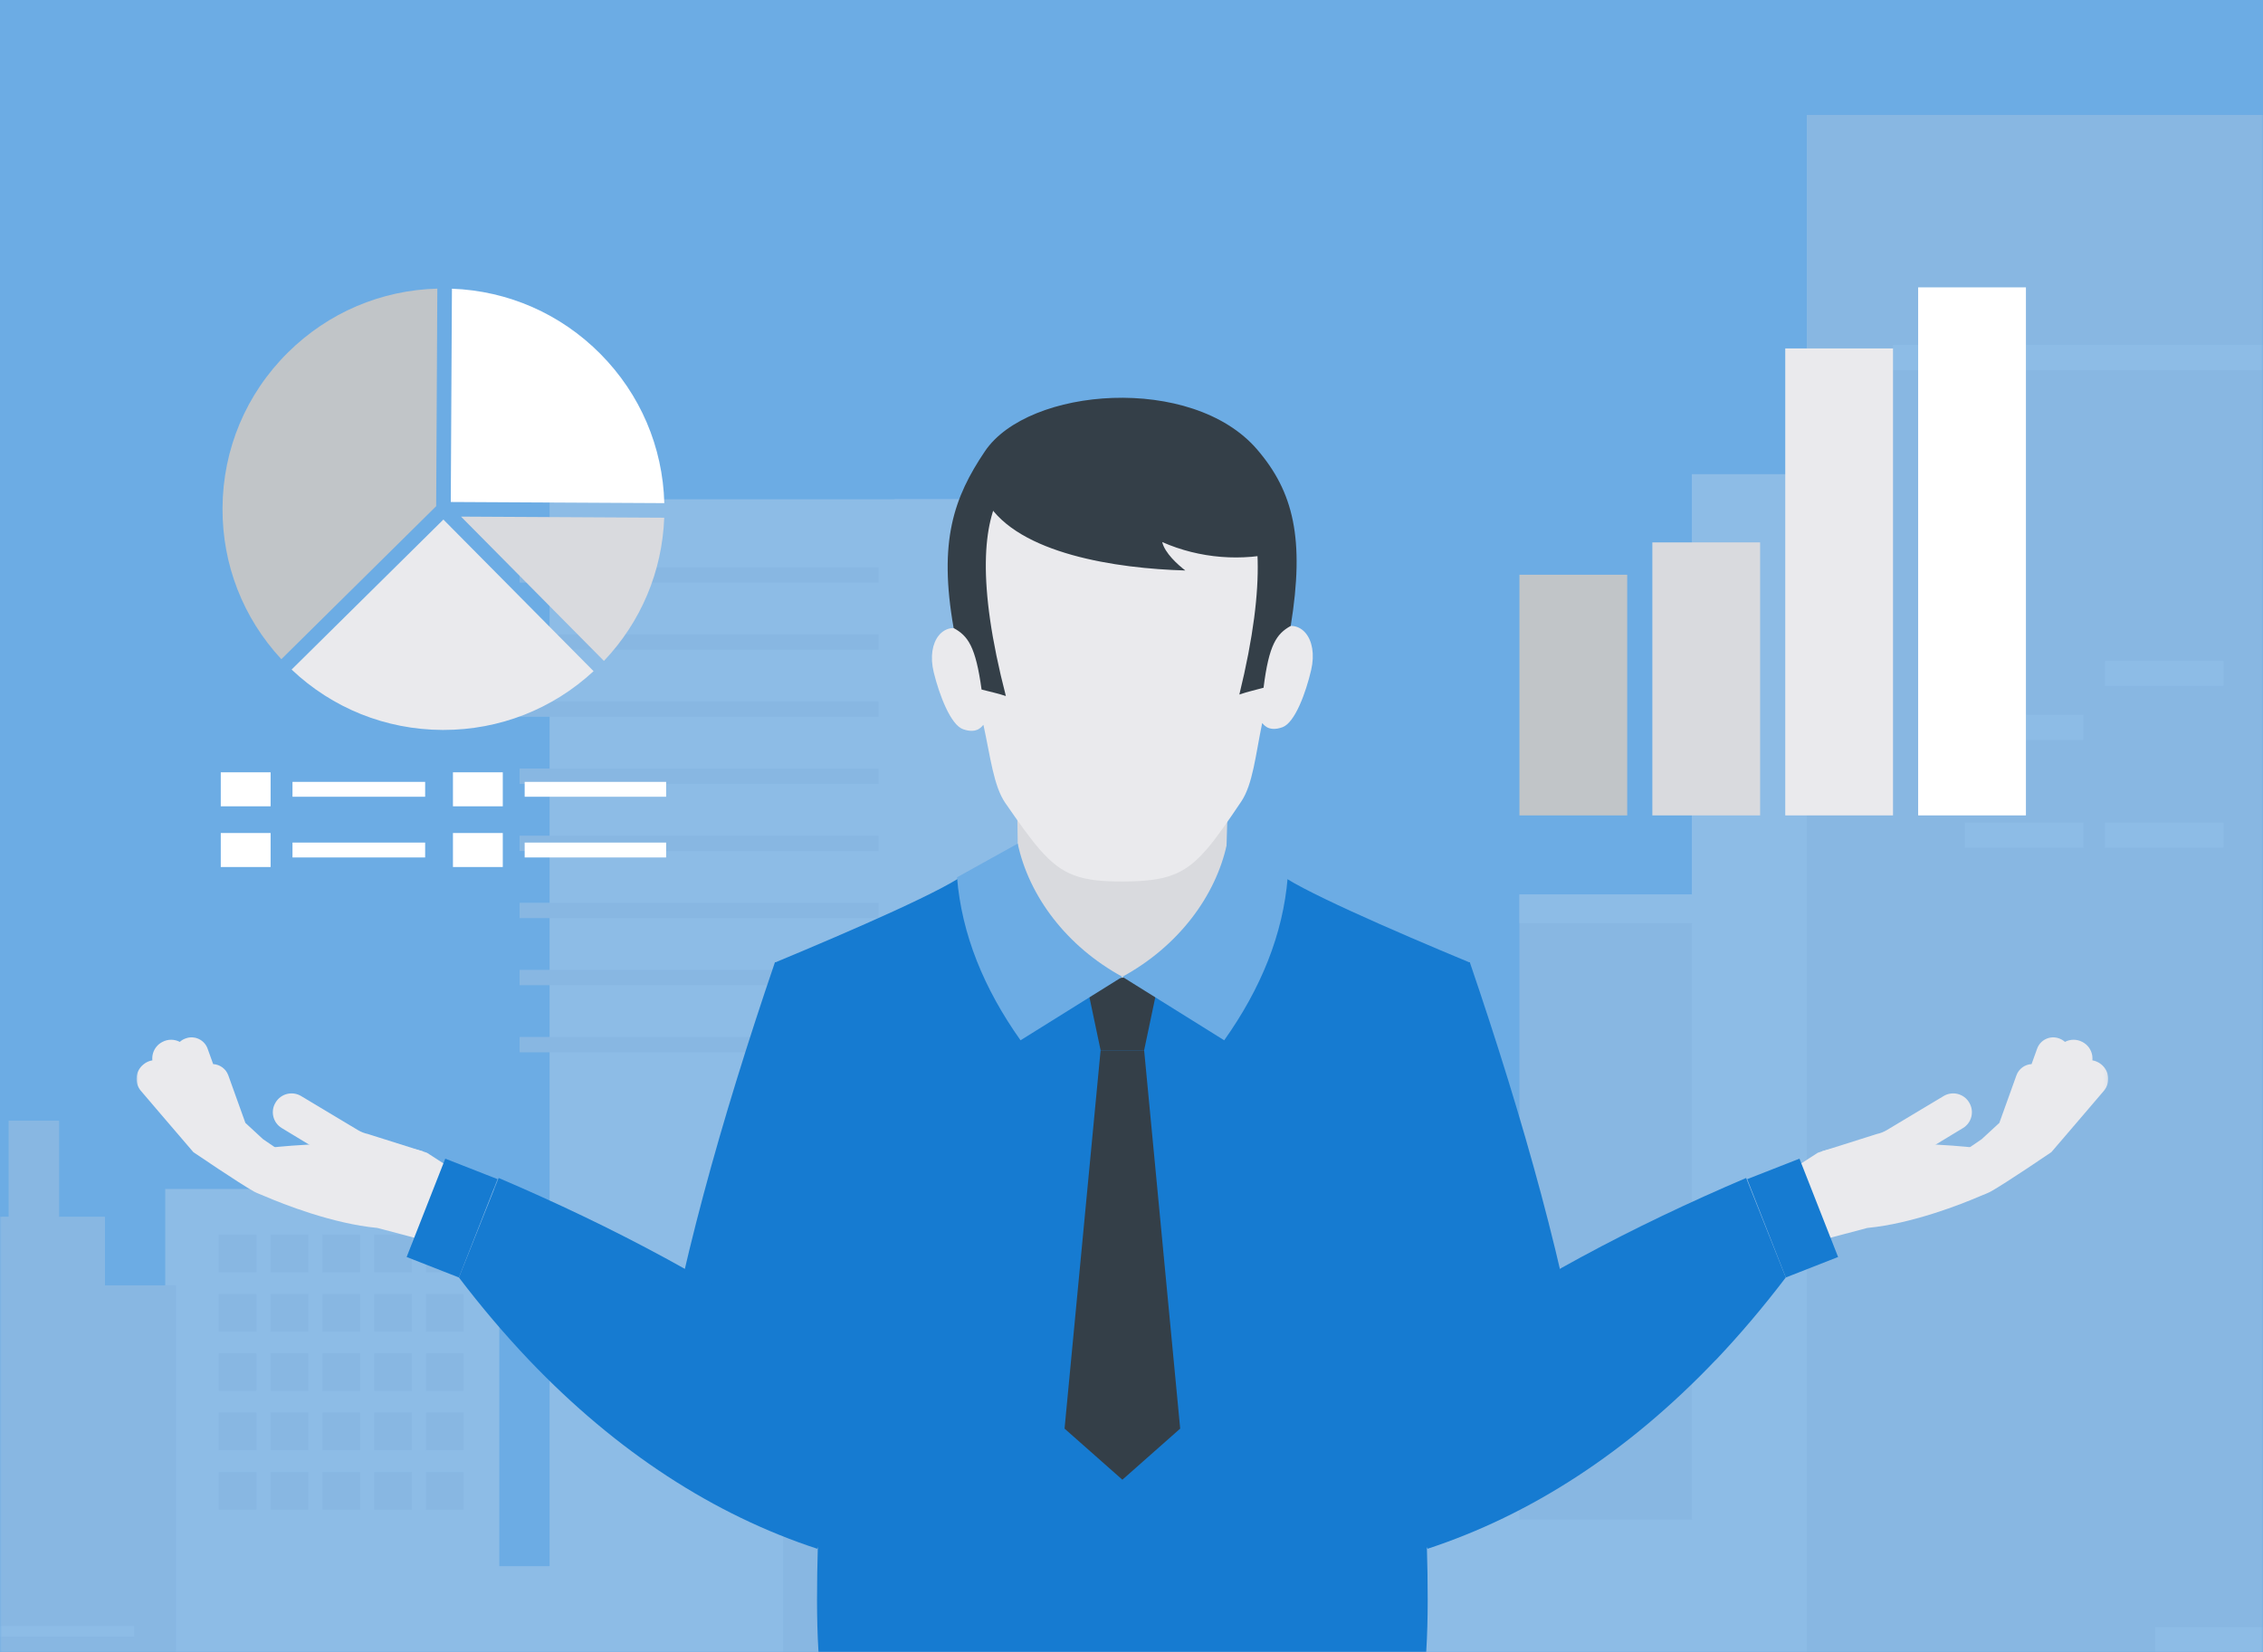 <svg xmlns="http://www.w3.org/2000/svg" xmlns:xlink="http://www.w3.org/1999/xlink" width="630" height="460" viewBox="0 0 630 460">
    <rect x="0" y="0" width="630" height="460" fill="#333333" stroke="none"/>
    <defs>
        <path id="8ba3mpi0ra" d="M0 0H630V460H0z"/>
        <path id="sg5xxzismc" d="M0.874 0.181L121.997 0.181 121.997 93.429 0.874 93.429z"/>
        <path id="e2yb0u9w4e" d="M0 386L548.916 386 548.916 0.349 0 0.349z"/>
    </defs>
    <g fill="none" fill-rule="evenodd">
        <mask id="j32tijybbb" fill="#fff">
            <use xlink:href="#8ba3mpi0ra"/>
        </mask>
        <use fill="#6CACE4" xlink:href="#8ba3mpi0ra"/>
        <g mask="url(#j32tijybbb)" opacity=".261">
            <g>
                <g transform="translate(-519 -302) translate(411.99 709.625)">
                    <mask id="bx35mnmmgd" fill="#fff">
                        <use xlink:href="#sg5xxzismc"/>
                    </mask>
                    <path fill="#D9DADE" d="M0.874 51.102L0.874 93.429 121.997 93.429 121.997 71.415 113.351 71.415 113.351 0.181 91.133 0.181 91.133 15.797 85.881 15.797 85.881 36.54 77.711 36.54 77.711 66.29 75.247 66.29 75.247 50.888 67.207 50.888 67.207 42.96 54.324 42.96 54.324 17.09 32.215 17.09 32.215 66.739 29.965 66.739 29.965 50.241 14.296 50.241 14.296 51.102z" mask="url(#bx35mnmmgd)"/>
                </g>
                <path fill="#EAEAED" d="M493 803L707 803 707 738 493 738z" transform="translate(-519 -302)"/>
                <path fill="#EAEAED" d="M672 803L803 803 803 441 672 441z" transform="translate(-519 -302)"/>
                <path fill="#D9DADE" d="M737 803L879 803 879 606 737 606z" transform="translate(-519 -302)"/>
                <path fill="#D9DADE" d="M822 803L937 803 937 653 822 653z" transform="translate(-519 -302)"/>
                <path fill="#EAEAED" d="M844 803L949 803 949 662 844 662z" transform="translate(-519 -302)"/>
                <path fill="#D9DADE" d="M942 803L1012 803 1012 551 942 551z" transform="translate(-519 -302)"/>
                <path fill="#EAEAED" d="M990 803L1053 803 1053 434 990 434z" transform="translate(-519 -302)"/>
                <path fill="#D9DADE" d="M1022 803L1154 803 1154 334 1022 334z" transform="translate(-519 -302)"/>
                <path fill="#EAEAED" d="M1119 803L1205 803 1205 755 1119 755zM565 803L658 803 658 633 565 633z" transform="translate(-519 -302)"/>
                <path fill="#D9DADE" d="M485 659.822L485 803 568 803 568 659.822 548.217 659.822 548.217 640.73 535.45 640.73 535.45 614 521.402 614 521.402 640.73 509.26 640.73 509.26 659.822z" transform="translate(-519 -302)"/>
                <g>
                    <path fill="#D9DADE" d="M.659 5.183L100.582 5.183 100.582.922.659.922zM.659 23.863L100.582 23.863 100.582 19.603.659 19.603zM.659 42.542L100.582 42.542 100.582 38.284.659 38.284zM.659 61.225L100.582 61.225 100.582 56.965.659 56.965zM.659 79.906L100.582 79.906 100.582 75.647.659 75.647zM.659 98.589L100.582 98.589 100.582 94.328.659 94.328zM.659 117.27L100.582 117.27 100.582 113.009.659 113.009zM.659 135.951L100.582 135.951 100.582 131.692.659 131.692z" transform="translate(-519 -302) translate(663 459)"/>
                </g>
                <path fill="#EAEAED" d="M0.282 3.618L78.335 3.618 78.335 0.7 0.282 0.7z" transform="translate(-519 -302) translate(478 754)"/>
                <g>
                    <path fill="#D9DADE" d="M58.587 11.214L69.074 11.214 69.074.71 58.587.71zM44.169 11.214L54.654 11.214 54.654.71 44.169.71zM29.752 11.214L40.238 11.214 40.238.71 29.752.71zM15.336 11.214L25.821 11.214 25.821.71 15.336.71zM.919 11.214L11.405 11.214 11.405.71.919.71zM58.587 27.727L69.074 27.727 69.074 17.222 58.587 17.222zM44.169 27.727L54.654 27.727 54.654 17.222 44.169 17.222zM29.752 27.727L40.238 27.727 40.238 17.222 29.752 17.222zM15.336 27.727L25.821 27.727 25.821 17.222 15.336 17.222zM.919 27.727L11.405 27.727 11.405 17.222.919 17.222zM58.587 44.24L69.074 44.24 69.074 33.735 58.587 33.735zM44.169 44.24L54.654 44.24 54.654 33.735 44.169 33.735zM29.752 44.24L40.238 44.24 40.238 33.735 29.752 33.735zM15.336 44.24L25.821 44.24 25.821 33.735 15.336 33.735zM.919 44.24L11.405 44.24 11.405 33.735.919 33.735zM58.587 60.75L69.074 60.75 69.074 50.246 58.587 50.246zM44.169 60.75L54.654 60.75 54.654 50.246 44.169 50.246zM29.752 60.75L40.238 60.75 40.238 50.246 29.752 50.246zM15.336 60.75L25.821 60.75 25.821 50.246 15.336 50.246zM.919 60.75L11.405 60.75 11.405 50.246.919 50.246zM58.587 77.263L69.074 77.263 69.074 66.758 58.587 66.758zM44.169 77.263L54.654 77.263 54.654 66.758 44.169 66.758zM29.752 77.263L40.238 77.263 40.238 66.758 29.752 66.758zM15.336 77.263L25.821 77.263 25.821 66.758 15.336 66.758zM.919 77.263L11.405 77.263 11.405 66.758.919 66.758z" transform="translate(-519 -302) translate(579 645)"/>
                </g>
                <path fill="#EAEAED" d="M776 626L789 626 789 621 776 621zM782 636L789 636 789 629 782 629zM843 624L850 624 850 617 843 617zM847 645L853 645 853 639 847 639zM810 648L816 648 816 642 810 642zM849 690L856 690 856 683 849 683zM849 703L856 703 856 696 849 696zM910 765L918 765 918 757 910 757zM898 765L906 765 906 757 898 757zM942 559L1012 559 1012 551 942 551zM942 663L1012 663 1012 655 942 655zM937 803L1008 803 1008 725 937 725zM1105 493L1138 493 1138 486 1105 486zM1066 508L1099 508 1099 501 1066 501zM1105 538L1138 538 1138 531 1105 531zM1066 538L1099 538 1099 531 1066 531zM1046 405L1154 405 1154 398 1046 398zM768 606L803 606 803 441 768 441z" transform="translate(-519 -302)"/>
            </g>
        </g>
        <g mask="url(#j32tijybbb)">
            <g>
                <path fill="#C1C5C8" d="M385 147L415 147 415 80 385 80z" transform="translate(38 80)"/>
                <path fill="#D9DADE" d="M422 147L452 147 452 71 422 71z" transform="translate(38 80)"/>
                <path fill="#EAEAED" d="M459 147L489 147 489 17 459 17z" transform="translate(38 80)"/>
                <path fill="#FFF" d="M496 147L526 147 526 0 496 0z" transform="translate(38 80)"/>
                <g transform="translate(38 80)">
                    <path fill="#C1C5C8" d="M40.324 103.514l43.103-42.597L83.75.349C68.082.771 53.38 7.034 42.194 18.093 30.516 29.632 24.035 45.025 23.947 61.438c-.085 15.733 5.716 30.594 16.377 42.076"/>
                    <path fill="#FFF" d="M87.813.371l-.32 59.377 16.294.088 43.15.23c-.421-15.654-6.684-30.327-17.76-41.512C118.1 7.372 103.477.96 87.813.37"/>
                    <path fill="#D9DADE" d="M90.343 63.82l39.788 40.173c10.319-10.875 16.222-24.895 16.784-39.87l-56.572-.303z"/>
                    <path fill="#EAEAED" d="M85.457 123.207c15.623 0 30.383-5.795 41.79-16.361l-41.81-42.21-42.256 41.762c11.379 10.77 26.192 16.724 41.943 16.809h.333z"/>
                    <mask id="a1aelllf6f" fill="#fff">
                        <use xlink:href="#e2yb0u9w4e"/>
                    </mask>
                    <path fill="#FFF" d="M23.46 144.467L37.334 144.467 37.334 135.001 23.46 135.001zM43.426 141.805L80.357 141.805 80.357 137.665 43.426 137.665zM43.426 158.707L80.357 158.707 80.357 154.565 43.426 154.565zM23.46 161.369L37.334 161.369 37.334 151.903 23.46 151.903zM88.097 144.467L101.971 144.467 101.971 135.001 88.097 135.001zM108.063 141.805L147.447 141.805 147.447 137.665 108.063 137.665zM108.063 158.707L147.447 158.707 147.447 154.565 108.063 154.565zM88.097 161.369L101.971 161.369 101.971 151.903 88.097 151.903z" mask="url(#a1aelllf6f)"/>
                    <path fill="#167BD1" d="M190.848 324.502l-45.887-12.05c5.825-38.017 17.61-80.143 32.788-124.606l45.887 12.047-32.788 124.609zM358.068 324.502l45.887-12.05c-5.827-38.017-17.612-80.143-32.787-124.606l-45.887 12.047 32.787 124.609z" mask="url(#a1aelllf6f)"/>
                    <path fill="#167BD1" d="M211.733 313.66l-22.24 37.492c-28.626-9.397-55.754-26.867-80.257-52.57-6.681-7.04-13.198-14.678-19.48-22.947l11.069-27.698c32.114 13.716 62.103 29.59 88.965 48.754 7.58 5.378 14.895 11.026 21.943 16.969M459.148 275.636c-6.317 8.301-12.834 15.972-19.515 23.012-.034.035-.034.035-.067.035-24.47 25.67-51.53 43.073-80.122 52.47l-14.362-24.143-7.913-13.35c4.156-3.488 8.376-6.876 12.698-10.197 3.427-2.59 6.884-5.113 10.407-7.57 26.531-18.83 56.152-34.438 87.836-47.955l11.038 27.698z" mask="url(#a1aelllf6f)"/>
                    <path fill="#167BD1" d="M190.389 386c-3.577-32.707 4.768-88.333-2.34-119.846-3.805-17.04-5.315-38.847-10.302-78.198 21.194-8.803 49.065-20.907 53.644-25.259 8.942 3.481 33.834 4.425 43.05 5.432.008 0 .011 0 .016-.002.006.002.01.002.016.002 9.217-1.007 34.109-1.95 43.05-5.432 4.58 4.352 32.452 16.456 53.644 25.259-4.986 39.351-6.494 61.158-10.302 78.198-7.107 31.513 1.24 87.139-2.337 119.846h-168.14z" mask="url(#a1aelllf6f)"/>
                    <path fill="#343F48" d="M268.4 212.381L264.135 192.135 274.458 191.857 284.78 192.135 280.517 212.381z" mask="url(#a1aelllf6f)"/>
                    <path fill="#EAEAED" d="M38.91 239.65l-3.689-2.52-4.906-4.527-4.755-13.233c-.666-1.855-2.366-3.039-4.218-3.139l-1.545-4.295c-.885-2.467-3.608-3.75-6.078-2.864l-.09.032c-.601.215-1.13.543-1.575.945-1.465-.768-3.273-.824-4.841.013l-.094.048c-2.513 1.342-3.462 4.464-2.118 6.975l9.528 17.819c.03.053.07.098.102.15.093.16.199.31.31.46.096.133.193.264.3.385.108.117.222.225.341.333.14.132.28.258.434.37.047.035.083.078.132.114l16.642 11.477c2.345 1.619 5.558 1.032 7.177-1.311l.06-.085c1.62-2.344 1.227-5.528-1.117-7.147M79.78 240.55l-15.366-4.856c-.98-.209-1.92-.58-2.78-1.093l-15.793-9.464c-2.437-1.476-5.61-.698-7.088 1.736l-.052.088c-1.477 2.436-.699 5.605 1.738 7.078l10.151 6.146s30.62.672 29.19.364" mask="url(#a1aelllf6f)"/>
                    <path fill="#EAEAED" d="M80.874 240.924c-12.684-4.763-42.481-1.552-42.481-1.552L21.18 231.72 9.246 217.035c-1.795-2.21-5.045-2.546-7.257-.753l-.081.065c-2.214 1.794-2.55 5.04-.754 7.252 0 0 14.627 17.13 14.682 17.152 0 0 12.676 8.621 16.867 10.959.788.44 1.976.86 3.158 1.366 4.88 2.096 18.675 7.59 31.211 8.772l16.291 4.317 8.333-18.261-10.822-6.98z" mask="url(#a1aelllf6f)"/>
                    <path fill="#167BD1" d="M75.206 269.935L85.959 242.558 100.504 248.259 89.752 275.636z" mask="url(#a1aelllf6f)"/>
                    <path fill="#EAEAED" d="M510.006 239.65l3.687-2.52 4.907-4.527 4.755-13.233c.667-1.855 2.368-3.039 4.218-3.139l1.545-4.295c.887-2.467 3.608-3.75 6.077-2.864l.09.032c.604.215 1.131.543 1.578.945 1.463-.768 3.272-.824 4.84.013l.092.048c2.513 1.342 3.463 4.464 2.119 6.975l-9.528 17.819c-.03.053-.07.098-.1.15-.096.16-.2.31-.31.46-.097.133-.195.264-.303.385-.105.117-.221.225-.339.333-.14.132-.282.258-.434.37-.047.035-.085.078-.133.114l-16.642 11.477c-2.343 1.619-5.559 1.032-7.177-1.311l-.06-.085c-1.618-2.344-1.227-5.528 1.118-7.147M469.137 240.55l15.365-4.856c.979-.209 1.918-.58 2.778-1.093l15.794-9.464c2.437-1.476 5.61-.698 7.088 1.736l.053.088c1.476 2.436.697 5.605-1.738 7.078l-10.15 6.146s-30.622.672-29.19.364" mask="url(#a1aelllf6f)"/>
                    <path fill="#EAEAED" d="M468.042 240.924c12.683-4.763 42.482-1.552 42.482-1.552l17.212-7.653 11.932-14.684c1.797-2.21 5.047-2.546 7.258-.753l.081.065c2.214 1.794 2.551 5.04.754 7.252 0 0-14.627 17.13-14.68 17.152 0 0-12.678 8.621-16.869 10.959-.788.44-1.977.86-3.158 1.366-4.88 2.096-18.676 7.59-31.21 8.772l-16.29 4.317-8.335-18.261 10.823-6.98z" mask="url(#a1aelllf6f)"/>
                    <path fill="#167BD1" d="M473.709 269.935L462.956 242.558 448.411 248.259 459.163 275.636z" mask="url(#a1aelllf6f)"/>
                    <path fill="#343F48" d="M268.4 212.381L258.363 317.711 274.458 331.937 290.554 317.711 280.517 212.381z" mask="url(#a1aelllf6f)"/>
                    <path fill="#D9DADE" d="M245.049 139.345l.181 8.932c-.044.045 0 .045 0 .045l.14 9.528v.045l.09 4.26.552 30.6 18.159-.369 9.812-.181h.046l.779-.047 8.988-.183 18.662-.366.827-29.499.092-3.755.275-9.482v-.047l.23-7.833-58.833-1.648z" mask="url(#a1aelllf6f)"/>
                    <path fill="#EAEAED" d="M274.03 36.085c26.34-.106 47.346 17.205 45.39 48.393-.225 3.613-.633 7.078-1.344 10.712 5.86-3.316 10.996 2.474 8.937 11.342-1.453 6.256-4.503 14.65-7.972 15.912-4.158 1.515-5.422-1.073-5.663-1.153-1.855 9.012-2.608 17.061-5.823 21.844-3.805 5.656-6.74 9.911-9.471 13.118-6.194 7.265-11.334 9.065-23.159 9.14h-.138c-11.824.077-16.99-1.66-23.275-8.845-2.772-3.168-5.76-7.39-9.637-12.997-3.276-4.74-4.129-12.778-6.1-21.765-.24.083-1.472 2.684-5.65 1.225-3.484-1.218-6.64-9.575-8.171-15.81-2.174-8.841 2.888-14.698 8.791-11.457-.757-3.62-1.21-7.083-1.482-10.694-2.354-31.159 18.428-48.736 44.768-48.965" mask="url(#a1aelllf6f)"/>
                    <path fill="#343F48" d="M311.973 45.13c10.122 11.775 13.3 24.884 9.352 49.117-3.96 2.227-6.052 5.176-7.563 17.213-2.873.81-4.119.998-6.735 1.893 15.732-64.207-9.164-65.332-16-66.66-5.563-1.082-28.307-.937-33.855.214-6.818 1.416-31.7 2.86-15.147 66.861-2.63-.862-3.878-1.035-6.761-1.807-1.662-12.018-3.791-14.941-7.782-17.118-4.258-24.179.045-36.359 8.726-49.232 12.05-17.866 57.677-21.527 75.765-.48" mask="url(#a1aelllf6f)"/>
                    <path fill="#343F48" d="M258.325 36.197c-3.345.031-6.31 1.285-9.243 2.892-4.056 2.222-14.428 17.234-12.263 20.769 8.781 14.33 35.975 18.42 55.166 18.96-2.108-1.621-5.721-4.854-6.432-7.914 10.36 4.572 22.28 5.529 33.237 2.665-3.426-9.377-7.095-19.122-14.39-25.942-5.929-5.542-13.805-8.648-21.792-10.108-7.986-1.464-16.165-1.394-24.283-1.322" mask="url(#a1aelllf6f)"/>
                    <path fill="#6CACE4" d="M246.108 209.606c-10.234-14.424-16.38-29.507-17.68-45.372l16.898-9.39c3.107 14.602 13.57 28.603 29.133 37.081l-28.351 17.681z" mask="url(#a1aelllf6f)"/>
                    <path fill="#6CACE4" d="M302.809 209.606c10.233-14.424 16.38-29.507 17.677-45.372l-16.896-9.39c-3.108 14.602-13.57 28.603-29.132 37.081l28.35 17.681z" mask="url(#a1aelllf6f)"/>
                </g>
            </g>
        </g>
    </g>
</svg>
